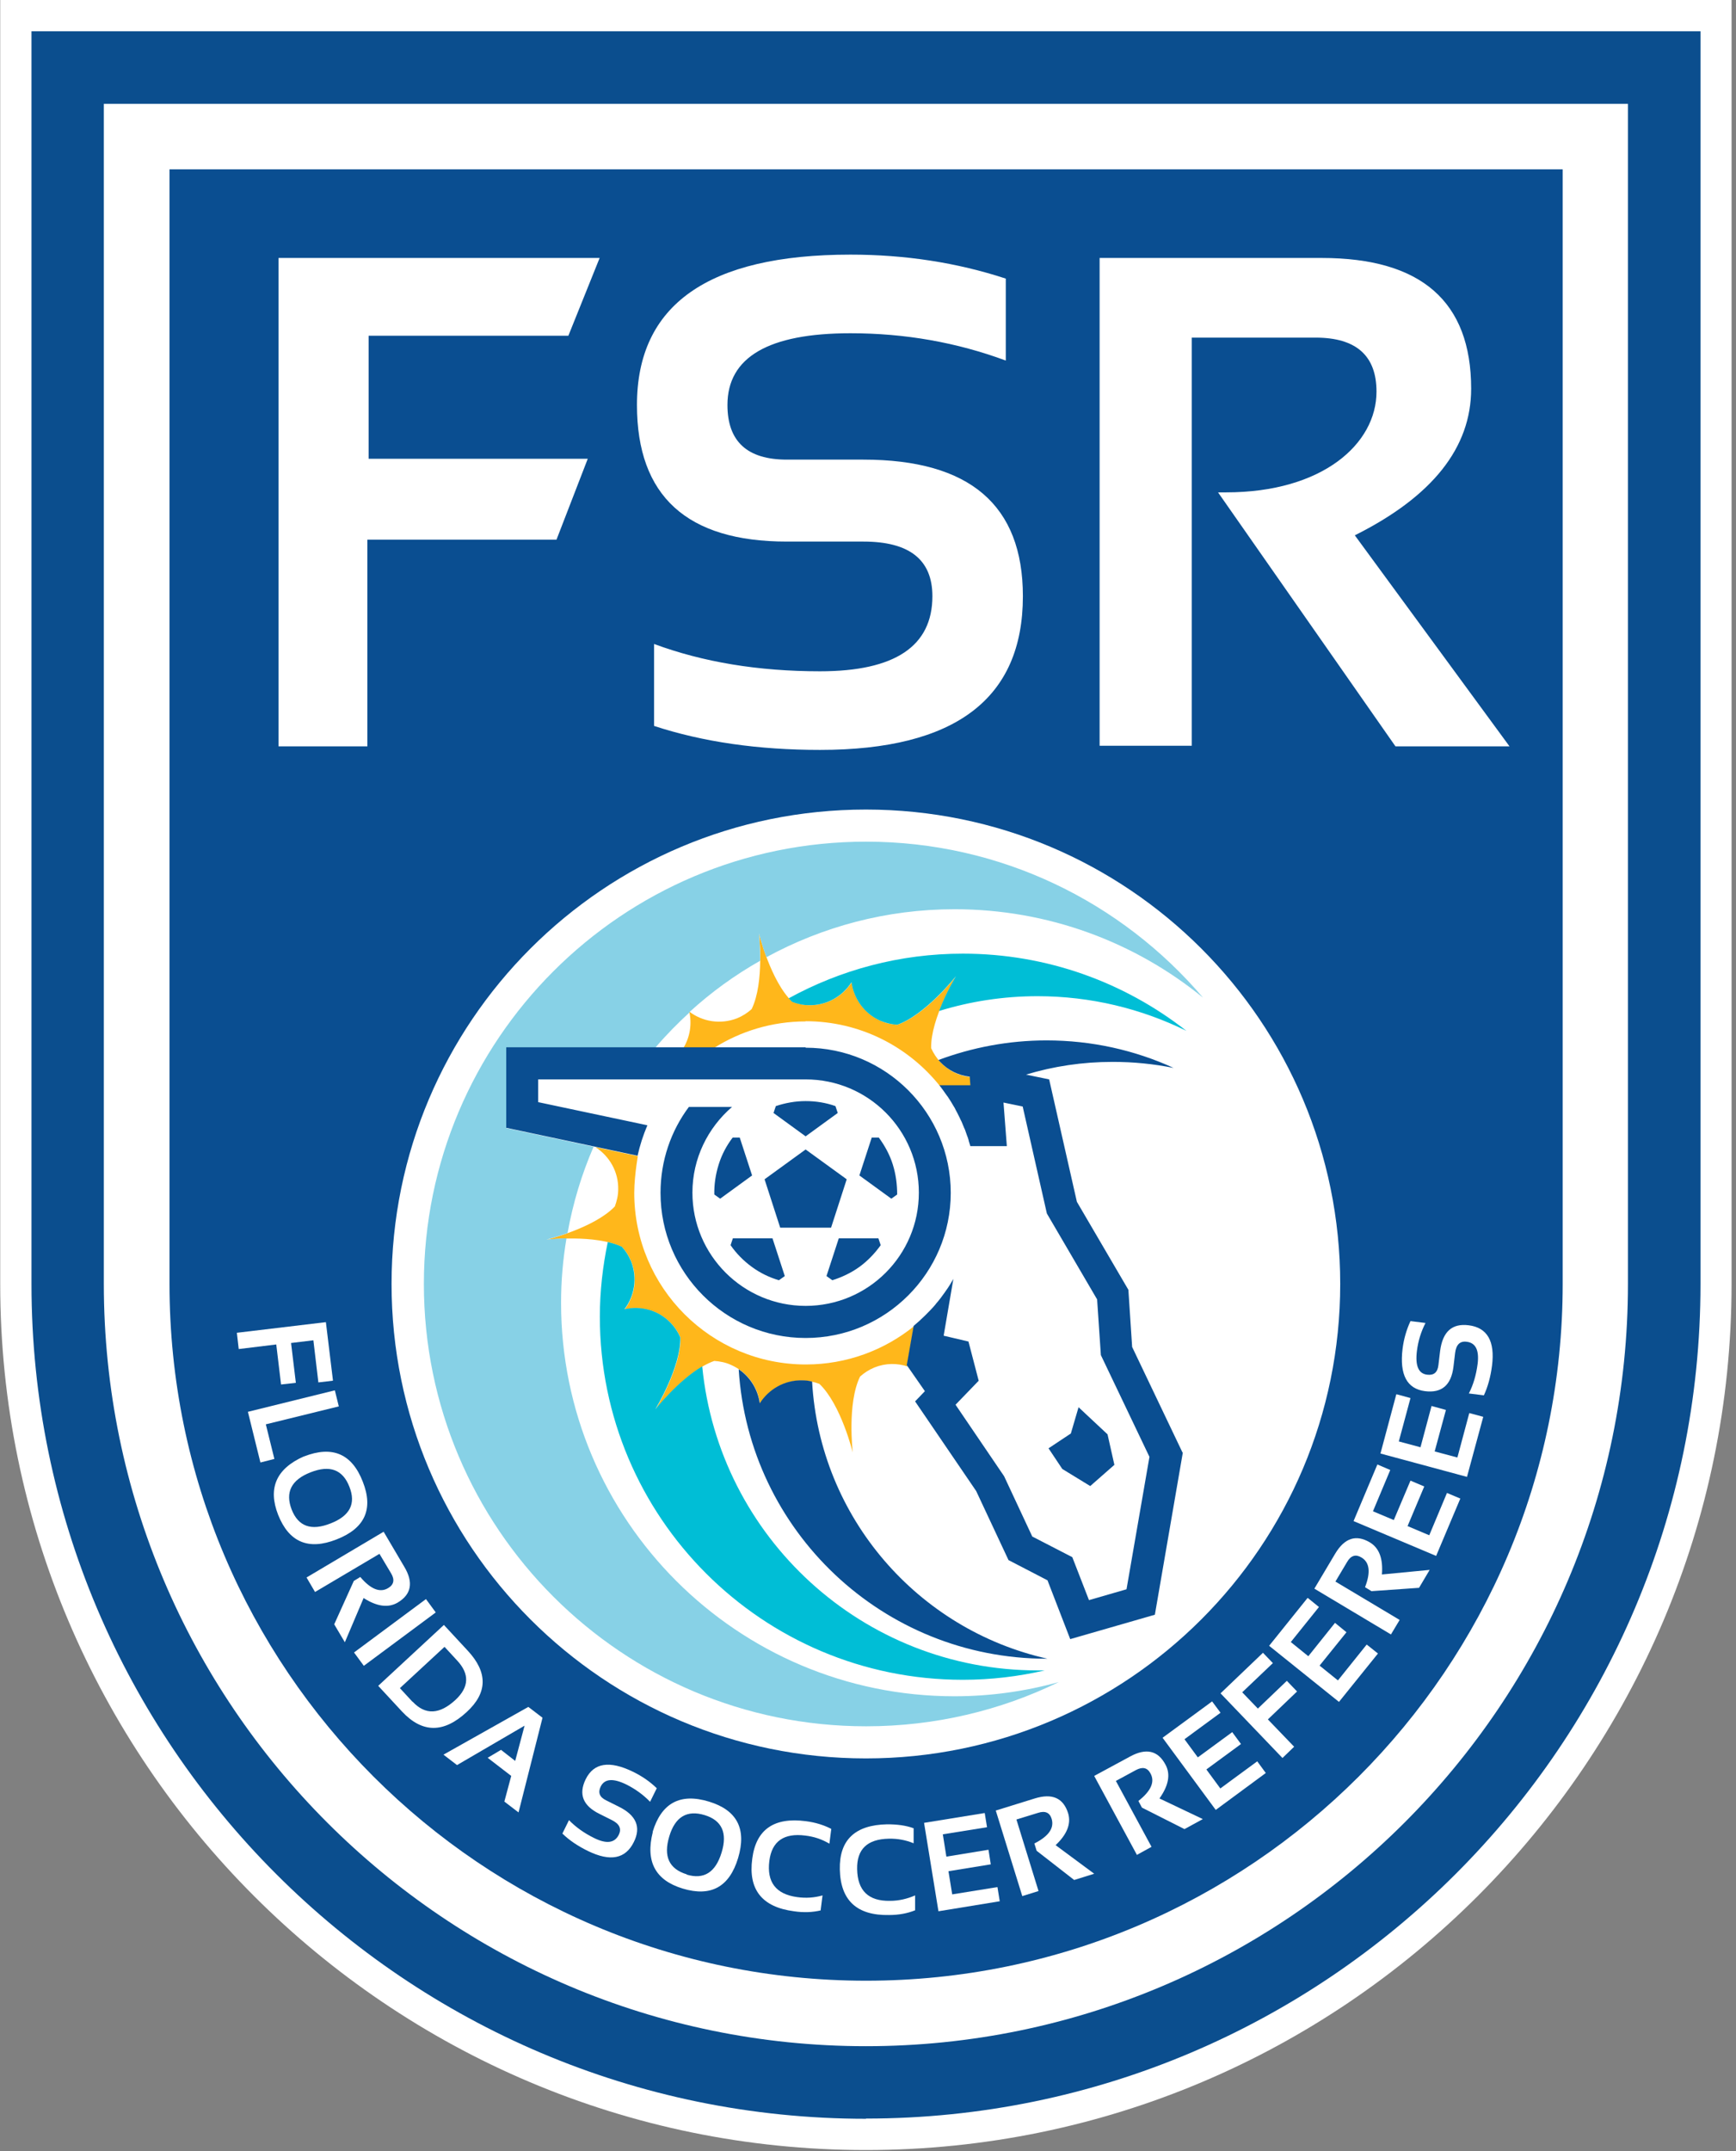 <svg width="272" height="337" viewBox="0 0 272 337" fill="none" xmlns="http://www.w3.org/2000/svg">
<rect x="0" y="0" width="272" height="337" fill="#808080" stroke="none"/>
<path d="M0.033 0V201.135C0.033 275.945 60.893 336.805 135.669 336.805C210.446 336.805 271.306 275.945 271.306 201.135V0H0H0.033Z" fill="white"/>
<path d="M135.669 331.905C63.572 331.905 4.933 273.233 4.933 201.168V4.9H266.438V201.135C266.438 273.233 207.767 331.872 135.702 331.872L135.669 331.905Z" fill="#0B4E8E"/>
<path d="M135.669 320.536C69.844 320.536 16.268 266.961 16.268 201.135V16.269H255.07V201.135C255.07 266.961 201.495 320.536 135.669 320.536Z" fill="white"/>
<path d="M26.559 26.526V201.135C26.559 261.407 75.43 310.278 135.702 310.278C195.974 310.278 244.845 261.407 244.845 201.135V26.526H26.591H26.559Z" fill="#0A4E91"/>
<path d="M93.952 40.41L89.052 52.595H57.757V71.869H92.09L87.19 84.544H57.56V116.918H43.644V40.41H93.887H93.952Z" fill="white"/>
<path d="M102.479 113.716V100.878C110.156 103.72 118.813 105.158 128.482 105.158C140.21 105.158 146.09 101.237 146.09 93.397C146.09 87.68 142.497 84.838 135.277 84.838H123.288C107.64 84.838 99.8 77.717 99.8 63.441C99.8 47.76 110.94 39.887 133.252 39.887C141.811 39.887 149.912 41.129 157.589 43.644V56.483C149.912 53.641 141.811 52.203 133.252 52.203C120.413 52.203 113.978 55.96 113.978 63.441C113.978 69.158 117.081 72 123.288 72H135.277C151.938 72 160.268 79.121 160.268 93.397C160.268 109.437 149.684 117.473 128.482 117.473C118.813 117.473 110.156 116.232 102.479 113.716Z" fill="white"/>
<path d="M172.29 116.82V40.41H207.081C222.696 40.41 230.504 47.238 230.504 60.893C230.504 70.138 224.427 77.782 212.275 83.858L236.515 116.918H218.645L190.845 77.129C190.845 77.129 191.564 77.129 192.119 77.129C207.179 77.129 215.672 69.55 215.672 61.35C215.672 55.731 212.504 52.889 206.133 52.889H186.729V116.82H172.29Z" fill="white"/>
<path d="M135.669 275.455C176.715 275.455 209.988 242.181 209.988 201.135C209.988 160.09 176.715 126.816 135.669 126.816C94.624 126.816 61.35 160.09 61.35 201.135C61.35 242.181 94.624 275.455 135.669 275.455Z" fill="white"/>
<path d="M126.228 159.974C134.755 159.974 142.366 163.959 147.299 170.166L147.234 170.068H152.101L152.003 168.729C150.304 168.533 148.671 167.782 147.397 166.442C146.744 165.756 146.254 165.005 145.894 164.188C145.796 159.517 149.814 152.918 149.814 152.918C149.814 152.918 145.045 158.994 140.602 160.529C139.72 160.464 138.838 160.301 137.989 159.909C135.441 158.798 133.775 156.446 133.448 153.865C132.043 156.054 129.593 157.524 126.784 157.459C125.836 157.459 124.954 157.23 124.138 156.936C120.74 153.702 118.911 146.188 118.911 146.188C118.911 146.188 119.825 153.865 117.767 158.079C117.114 158.667 116.363 159.157 115.481 159.517C112.867 160.529 110.058 160.039 108 158.471C108.424 160.366 108.13 162.424 107.085 164.156H111.887C116.036 161.542 120.936 160.007 126.228 160.007V159.974Z" fill="#FFB71B"/>
<path d="M93.299 179.705C95.488 181.11 96.925 183.56 96.86 186.337C96.86 187.284 96.631 188.166 96.337 188.983C93.103 192.38 85.59 194.21 85.59 194.21C85.59 194.21 93.266 193.295 97.481 195.353C98.069 196.007 98.559 196.758 98.918 197.64C99.931 200.253 99.441 203.063 97.873 205.121C100.421 204.533 103.198 205.252 105.125 207.277C105.778 207.963 106.268 208.714 106.628 209.531C106.726 214.203 102.708 220.801 102.708 220.801C102.708 220.801 107.477 214.725 111.92 213.19C112.802 213.255 113.684 213.419 114.533 213.811C117.081 214.921 118.747 217.273 119.074 219.854C120.479 217.665 122.929 216.195 125.738 216.261C126.686 216.261 127.568 216.489 128.384 216.783C131.782 220.017 133.611 227.531 133.611 227.531C133.611 227.531 132.697 219.854 134.755 215.64C135.408 215.052 136.159 214.562 137.041 214.203C138.773 213.517 140.602 213.517 142.236 214.072L142.105 213.909L143.183 207.767C138.577 211.491 132.664 213.745 126.261 213.745C111.43 213.745 99.375 201.723 99.375 186.86C99.375 183.854 100.127 180.13 99.931 181.11L93.332 179.705H93.299Z" fill="#FFB71B"/>
<path d="M110.025 214.039C112.639 240.794 135.179 261.669 162.588 261.669C162.947 261.669 163.339 261.669 163.698 261.669C159.582 262.616 155.303 263.139 150.86 263.139C119.433 263.139 93.985 237.691 93.985 206.264C93.985 202.246 94.443 198.326 95.227 194.569C96.043 194.765 96.795 194.994 97.448 195.321C98.036 195.974 98.526 196.725 98.885 197.607C99.898 200.221 99.408 203.03 97.84 205.088C100.388 204.5 103.165 205.219 105.092 207.244C105.746 207.93 106.236 208.682 106.595 209.498C106.693 214.17 102.675 220.769 102.675 220.769C102.675 220.769 106.203 216.293 110.025 214.039ZM126.751 157.459C129.56 157.524 132.01 156.054 133.415 153.865C133.775 156.446 135.408 158.798 137.956 159.909C138.805 160.268 139.687 160.464 140.569 160.529C144.98 158.994 149.782 152.918 149.782 152.918C149.782 152.918 148.279 155.368 147.136 158.373C152.003 156.871 157.197 156.054 162.555 156.054C170.918 156.054 178.823 158.014 185.88 161.477C176.21 153.898 164.058 149.39 150.86 149.39C140.961 149.39 131.684 151.938 123.582 156.381C123.746 156.577 123.942 156.773 124.105 156.936C124.922 157.263 125.804 157.459 126.751 157.459Z" fill="#00BED6"/>
<path d="M108.065 158.504C111.43 155.433 115.121 152.754 119.107 150.5C119.107 148.083 118.911 146.188 118.911 146.188C118.911 146.188 119.303 147.854 120.087 149.945C128.842 145.176 138.871 142.431 149.553 142.431C164.319 142.431 177.876 147.626 188.493 156.283C175.785 141.353 156.871 131.847 135.702 131.847C97.448 131.847 66.414 162.881 66.414 201.135C66.414 239.389 97.448 270.424 135.702 270.424C146.515 270.424 156.773 267.941 165.887 263.498C160.693 264.936 155.205 265.72 149.553 265.72C115.513 265.72 87.909 238.115 87.909 204.076C87.909 200.645 88.203 197.281 88.758 193.981C86.929 194.014 85.622 194.177 85.622 194.177C85.622 194.177 87.06 193.818 88.922 193.164C89.771 188.46 91.143 183.919 93.005 179.64L79.383 176.733V164.123H102.675C104.341 162.163 106.17 160.301 108.065 158.569C108.065 158.537 108.065 158.504 108.065 158.439C108.065 158.439 108.13 158.471 108.163 158.504H108.065Z" fill="#87D1E6"/>
<path d="M125.706 216.228C126.228 216.228 126.751 216.293 127.241 216.424C128.45 237.756 143.836 255.299 164.123 259.839H164.025C138.315 259.839 117.31 239.814 115.742 214.497C117.571 215.738 118.747 217.698 119.041 219.821C120.446 217.633 122.896 216.163 125.706 216.228ZM174.609 229.491L173.531 224.689L168.99 220.442L167.782 224.558L164.286 226.878L166.442 230.112L170.82 232.791L174.577 229.491H174.609ZM185.324 227.564L180.947 252.947L167.684 256.769L164.123 247.556L158.014 244.388L152.951 233.575L143.379 219.527L144.914 217.927L142.072 213.843L143.15 207.702C143.771 207.179 144.359 206.656 144.914 206.101L144.98 206.036C145.535 205.48 146.09 204.925 146.58 204.337L146.646 204.239C147.168 203.651 147.626 203.03 148.083 202.377L148.148 202.279C148.606 201.658 148.998 201.005 149.39 200.319V200.253L147.854 209.237L151.742 210.152L153.343 216.293L149.716 220.05L157.328 231.255L161.738 240.696L168.01 243.93L170.624 250.66L176.504 248.961L180.098 228.217L172.486 212.275L171.898 203.553L164.025 190.094L160.236 173.335L157.23 172.715L157.753 179.542H152.036C152.036 179.542 151.938 179.248 151.905 179.117C151.84 178.921 151.775 178.725 151.742 178.529C151.677 178.301 151.611 178.105 151.513 177.876C151.448 177.647 151.35 177.451 151.285 177.223C151.219 177.027 151.154 176.831 151.056 176.667C150.958 176.439 150.86 176.21 150.762 175.949C150.697 175.785 150.631 175.622 150.533 175.459C150.403 175.197 150.305 174.936 150.174 174.707C150.108 174.577 150.043 174.446 149.978 174.315C149.847 174.054 149.684 173.793 149.553 173.499L149.488 173.401C149.161 172.845 148.834 172.29 148.475 171.767L148.344 171.604C147.985 171.081 147.626 170.591 147.234 170.068L147.168 170.003H152.036L151.938 168.664C150.239 168.468 148.606 167.716 147.332 166.377C147.234 166.279 147.136 166.148 147.038 166.05C152.297 164.09 158.014 162.98 163.96 162.98C171.081 162.98 177.811 164.515 183.887 167.292C180.816 166.671 177.615 166.344 174.348 166.344C169.611 166.344 165.07 167.03 160.758 168.337L164.384 169.088L168.729 188.264L176.798 202.05L177.386 211.001L185.259 227.498L185.324 227.564ZM126.228 164.123C138.773 164.123 148.965 174.315 148.965 186.86C148.965 199.404 138.773 209.596 126.228 209.596C113.684 209.596 103.492 199.404 103.492 186.86C103.492 181.829 105.125 177.157 107.934 173.401C110.287 173.401 112.573 173.401 114.697 173.401C110.907 176.667 108.49 181.469 108.49 186.827C108.49 196.595 116.428 204.566 126.228 204.566C136.029 204.566 143.967 196.627 143.967 186.827C143.967 177.027 136.029 169.088 126.228 169.088H84.316V172.649L101.434 176.275C100.78 177.811 100.257 179.411 99.898 181.045L79.317 176.667V164.058H126.228V164.123ZM126.228 180.065L119.793 184.736L122.243 192.315H130.214L132.664 184.736L126.228 180.065ZM126.228 178.007L131.259 174.348L130.9 173.27C129.43 172.747 127.862 172.486 126.228 172.486C124.595 172.486 123.027 172.78 121.557 173.27L121.198 174.348L126.228 178.007ZM117.833 184.116L115.905 178.203H114.795C113.847 179.444 113.096 180.849 112.606 182.417C112.116 183.985 111.887 185.553 111.92 187.121L112.835 187.774L117.865 184.116H117.833ZM121.034 193.981H114.827L114.468 195.059C115.35 196.333 116.461 197.477 117.8 198.457C119.139 199.437 120.577 200.123 122.047 200.547L122.962 199.894L121.034 193.981ZM131.423 193.981L129.495 199.894L130.41 200.547C131.88 200.09 133.35 199.404 134.657 198.457C135.963 197.509 137.074 196.333 137.989 195.059L137.629 193.981H131.423ZM134.624 184.116L139.655 187.774L140.569 187.121C140.569 185.553 140.374 183.985 139.884 182.417C139.393 180.849 138.609 179.444 137.695 178.203H136.584L134.657 184.116H134.624Z" fill="#0A4E91"/>
<path d="M52.105 216.293L49.884 216.555L49.1 209.956L45.604 210.38L46.355 216.62L44.036 216.881L43.285 210.609L37.404 211.328L37.111 208.78L51.06 207.114L52.17 216.261L52.105 216.293Z" fill="white"/>
<path d="M53.085 220.311L41.651 223.121L42.991 228.544L40.802 229.099L38.842 221.161L52.464 217.796L53.085 220.311Z" fill="white"/>
<path d="M47.629 228.152C52.072 226.42 55.143 227.727 56.842 232.105C58.541 236.417 57.168 239.422 52.726 241.153C48.315 242.885 45.277 241.578 43.579 237.299C41.945 233.117 43.285 230.079 47.597 228.152H47.629ZM45.702 236.482C46.747 239.128 48.773 239.847 51.811 238.638C54.816 237.462 55.796 235.567 54.751 232.921C53.706 230.21 51.68 229.458 48.675 230.634C45.637 231.811 44.657 233.771 45.702 236.482Z" fill="white"/>
<path d="M48.054 247.099L60.108 239.945L63.343 245.433C64.813 247.883 64.453 249.778 62.297 251.052C60.827 251.901 59.063 251.673 56.972 250.333L54.032 257.259L52.366 254.449L55.437 247.654L56.45 247.034C58.083 248.961 59.553 249.549 60.827 248.765C61.709 248.242 61.873 247.458 61.285 246.478L59.455 243.408L49.361 249.386L48.021 247.099H48.054Z" fill="white"/>
<path d="M68.275 252.587L57.005 260.95L55.47 258.859L66.74 250.496L68.275 252.587Z" fill="white"/>
<path d="M59.259 264.086L69.55 254.547L73.274 258.565C76.443 261.963 76.41 265.164 73.143 268.17C69.517 271.535 66.152 271.502 62.983 268.104L59.259 264.086ZM64.65 266.569C66.642 268.692 68.864 268.594 71.379 266.275C73.502 264.282 73.6 262.224 71.608 260.101L69.648 257.977L62.657 264.446L64.617 266.569H64.65Z" fill="white"/>
<path d="M71.608 276.5L69.484 274.867L82.78 267.386L85.002 269.084L81.245 283.916L79.023 282.217L80.101 278.199L76.41 275.357L78.501 274.115L80.722 275.847L82.192 270.326L71.608 276.5Z" fill="white"/>
<path d="M88.105 287.248L89.15 285.124C90.196 286.202 91.502 287.15 93.103 287.934C95.03 288.881 96.305 288.718 96.958 287.411C97.415 286.464 97.056 285.712 95.88 285.124L93.92 284.144C91.339 282.87 90.62 281.074 91.764 278.721C93.038 276.141 95.488 275.749 99.179 277.545C100.584 278.231 101.825 279.081 102.903 280.126L101.858 282.25C100.813 281.172 99.604 280.289 98.199 279.571C96.076 278.525 94.736 278.623 94.116 279.865C93.658 280.812 93.952 281.531 94.965 282.021L96.925 283.001C99.669 284.34 100.486 286.202 99.31 288.554C98.003 291.201 95.618 291.658 92.123 289.959C90.522 289.175 89.216 288.293 88.138 287.248H88.105Z" fill="white"/>
<path d="M102.25 286.986C103.622 282.446 106.562 280.845 111.07 282.217C115.48 283.556 117.016 286.496 115.644 291.07C114.272 295.611 111.364 297.179 106.954 295.839C102.675 294.533 101.107 291.593 102.283 286.986H102.25ZM107.575 293.651C110.286 294.467 112.116 293.324 113.063 290.188C114.01 287.117 113.096 285.157 110.417 284.34C107.64 283.491 105.778 284.602 104.863 287.672C103.916 290.808 104.831 292.769 107.607 293.618L107.575 293.651Z" fill="white"/>
<path d="M128.58 299.269C127.306 299.563 125.934 299.629 124.399 299.4C119.401 298.747 117.212 296.003 117.865 291.168C118.453 286.594 121.263 284.634 126.261 285.288C127.796 285.484 129.103 285.908 130.246 286.496L129.952 288.816C128.809 288.13 127.568 287.705 126.163 287.542C122.831 287.117 120.936 288.424 120.544 291.495C120.119 294.827 121.557 296.721 124.889 297.179C126.294 297.375 127.6 297.277 128.874 296.917L128.58 299.237V299.269Z" fill="white"/>
<path d="M143.411 299.237C142.203 299.727 140.831 299.988 139.295 299.988C134.264 300.086 131.684 297.701 131.586 292.834C131.488 288.228 133.97 285.876 139.001 285.778C140.537 285.778 141.909 285.941 143.15 286.398V288.75C141.974 288.26 140.667 287.999 139.263 288.032C135.898 288.097 134.232 289.665 134.297 292.801C134.362 296.166 136.061 297.832 139.459 297.767C140.863 297.767 142.17 297.44 143.379 296.917V299.269L143.411 299.237Z" fill="white"/>
<path d="M154.29 284.014L154.649 286.235L147.724 287.346L148.279 290.841L154.878 289.763L155.237 292.05L148.606 293.128L149.194 296.754L156.283 295.611L156.642 297.832L147.038 299.4L144.784 285.549L154.257 284.014H154.29Z" fill="white"/>
<path d="M160.17 297.015L156.021 283.622L162.13 281.727C164.874 280.877 166.606 281.661 167.357 284.046C167.847 285.68 167.194 287.346 165.397 289.044L171.44 293.52L168.304 294.5L162.424 289.926L162.065 288.783C164.319 287.64 165.201 286.366 164.776 284.928C164.482 283.948 163.763 283.622 162.653 283.981L159.255 285.026L162.718 296.231L160.203 297.015H160.17Z" fill="white"/>
<path d="M178.105 290.514L171.44 278.199L177.059 275.161C179.575 273.789 181.437 274.213 182.613 276.435C183.429 277.937 183.103 279.701 181.665 281.727L188.46 284.961L185.585 286.529L178.921 283.164L178.366 282.119C180.359 280.551 180.979 279.113 180.261 277.807C179.771 276.892 179.019 276.729 177.974 277.284L174.838 278.983L180.424 289.306L178.105 290.58V290.514Z" fill="white"/>
<path d="M189.898 266.504L191.237 268.3L185.586 272.449L187.676 275.291L193.067 271.338L194.439 273.201L189.016 277.186L191.204 280.159L196.987 275.912L198.326 277.741L190.486 283.524L182.156 272.221L189.898 266.536V266.504Z" fill="white"/>
<path d="M197.901 258.925L199.437 260.525L194.634 265.099L197.085 267.647L201.625 263.302L203.226 264.968L198.653 269.346L202.769 273.625L200.939 275.389L191.237 265.262L197.901 258.892V258.925Z" fill="white"/>
<path d="M204.925 250.333L206.656 251.738L202.246 257.226L204.99 259.447L209.172 254.221L210.968 255.691L206.754 260.917L209.629 263.237L214.137 257.618L215.901 259.023L209.792 266.602L198.849 257.814L204.859 250.333H204.925Z" fill="white"/>
<path d="M217.959 256.05L205.938 248.863L209.204 243.375C210.674 240.925 212.471 240.337 214.627 241.611C216.097 242.493 216.718 244.159 216.522 246.642L224.003 245.923L222.337 248.732L214.888 249.255L213.876 248.634C214.79 246.282 214.594 244.714 213.288 243.963C212.406 243.44 211.654 243.669 211.066 244.682L209.237 247.752L219.299 253.763L217.927 256.05H217.959Z" fill="white"/>
<path d="M215.771 229.393L217.829 230.275L215.117 236.743L218.384 238.115L220.997 231.941L223.153 232.856L220.54 239.063L223.938 240.5L226.714 233.869L228.805 234.751L225.016 243.734L212.079 238.279L215.803 229.426L215.771 229.393Z" fill="white"/>
<path d="M218.841 218.417L220.997 219.005L219.168 225.8L222.565 226.714L224.297 220.246L226.551 220.867L224.787 227.368L228.348 228.315L230.21 221.357L232.398 221.945L229.85 231.353L216.293 227.694L218.776 218.417H218.841Z" fill="white"/>
<path d="M232.497 218.58L230.144 218.286C230.831 216.947 231.288 215.411 231.517 213.647C231.778 211.524 231.223 210.348 229.785 210.184C228.74 210.054 228.152 210.642 227.988 211.948L227.727 214.137C227.368 216.979 225.898 218.253 223.284 217.927C220.442 217.567 219.266 215.346 219.756 211.295C219.952 209.727 220.377 208.29 220.998 206.95L223.35 207.244C222.664 208.584 222.206 210.021 222.01 211.589C221.716 213.941 222.239 215.183 223.611 215.346C224.656 215.477 225.244 214.987 225.375 213.843L225.636 211.654C226.028 208.616 227.498 207.277 230.112 207.604C233.019 207.963 234.261 210.086 233.771 213.941C233.542 215.705 233.117 217.241 232.497 218.58Z" fill="white"/>
</svg>
